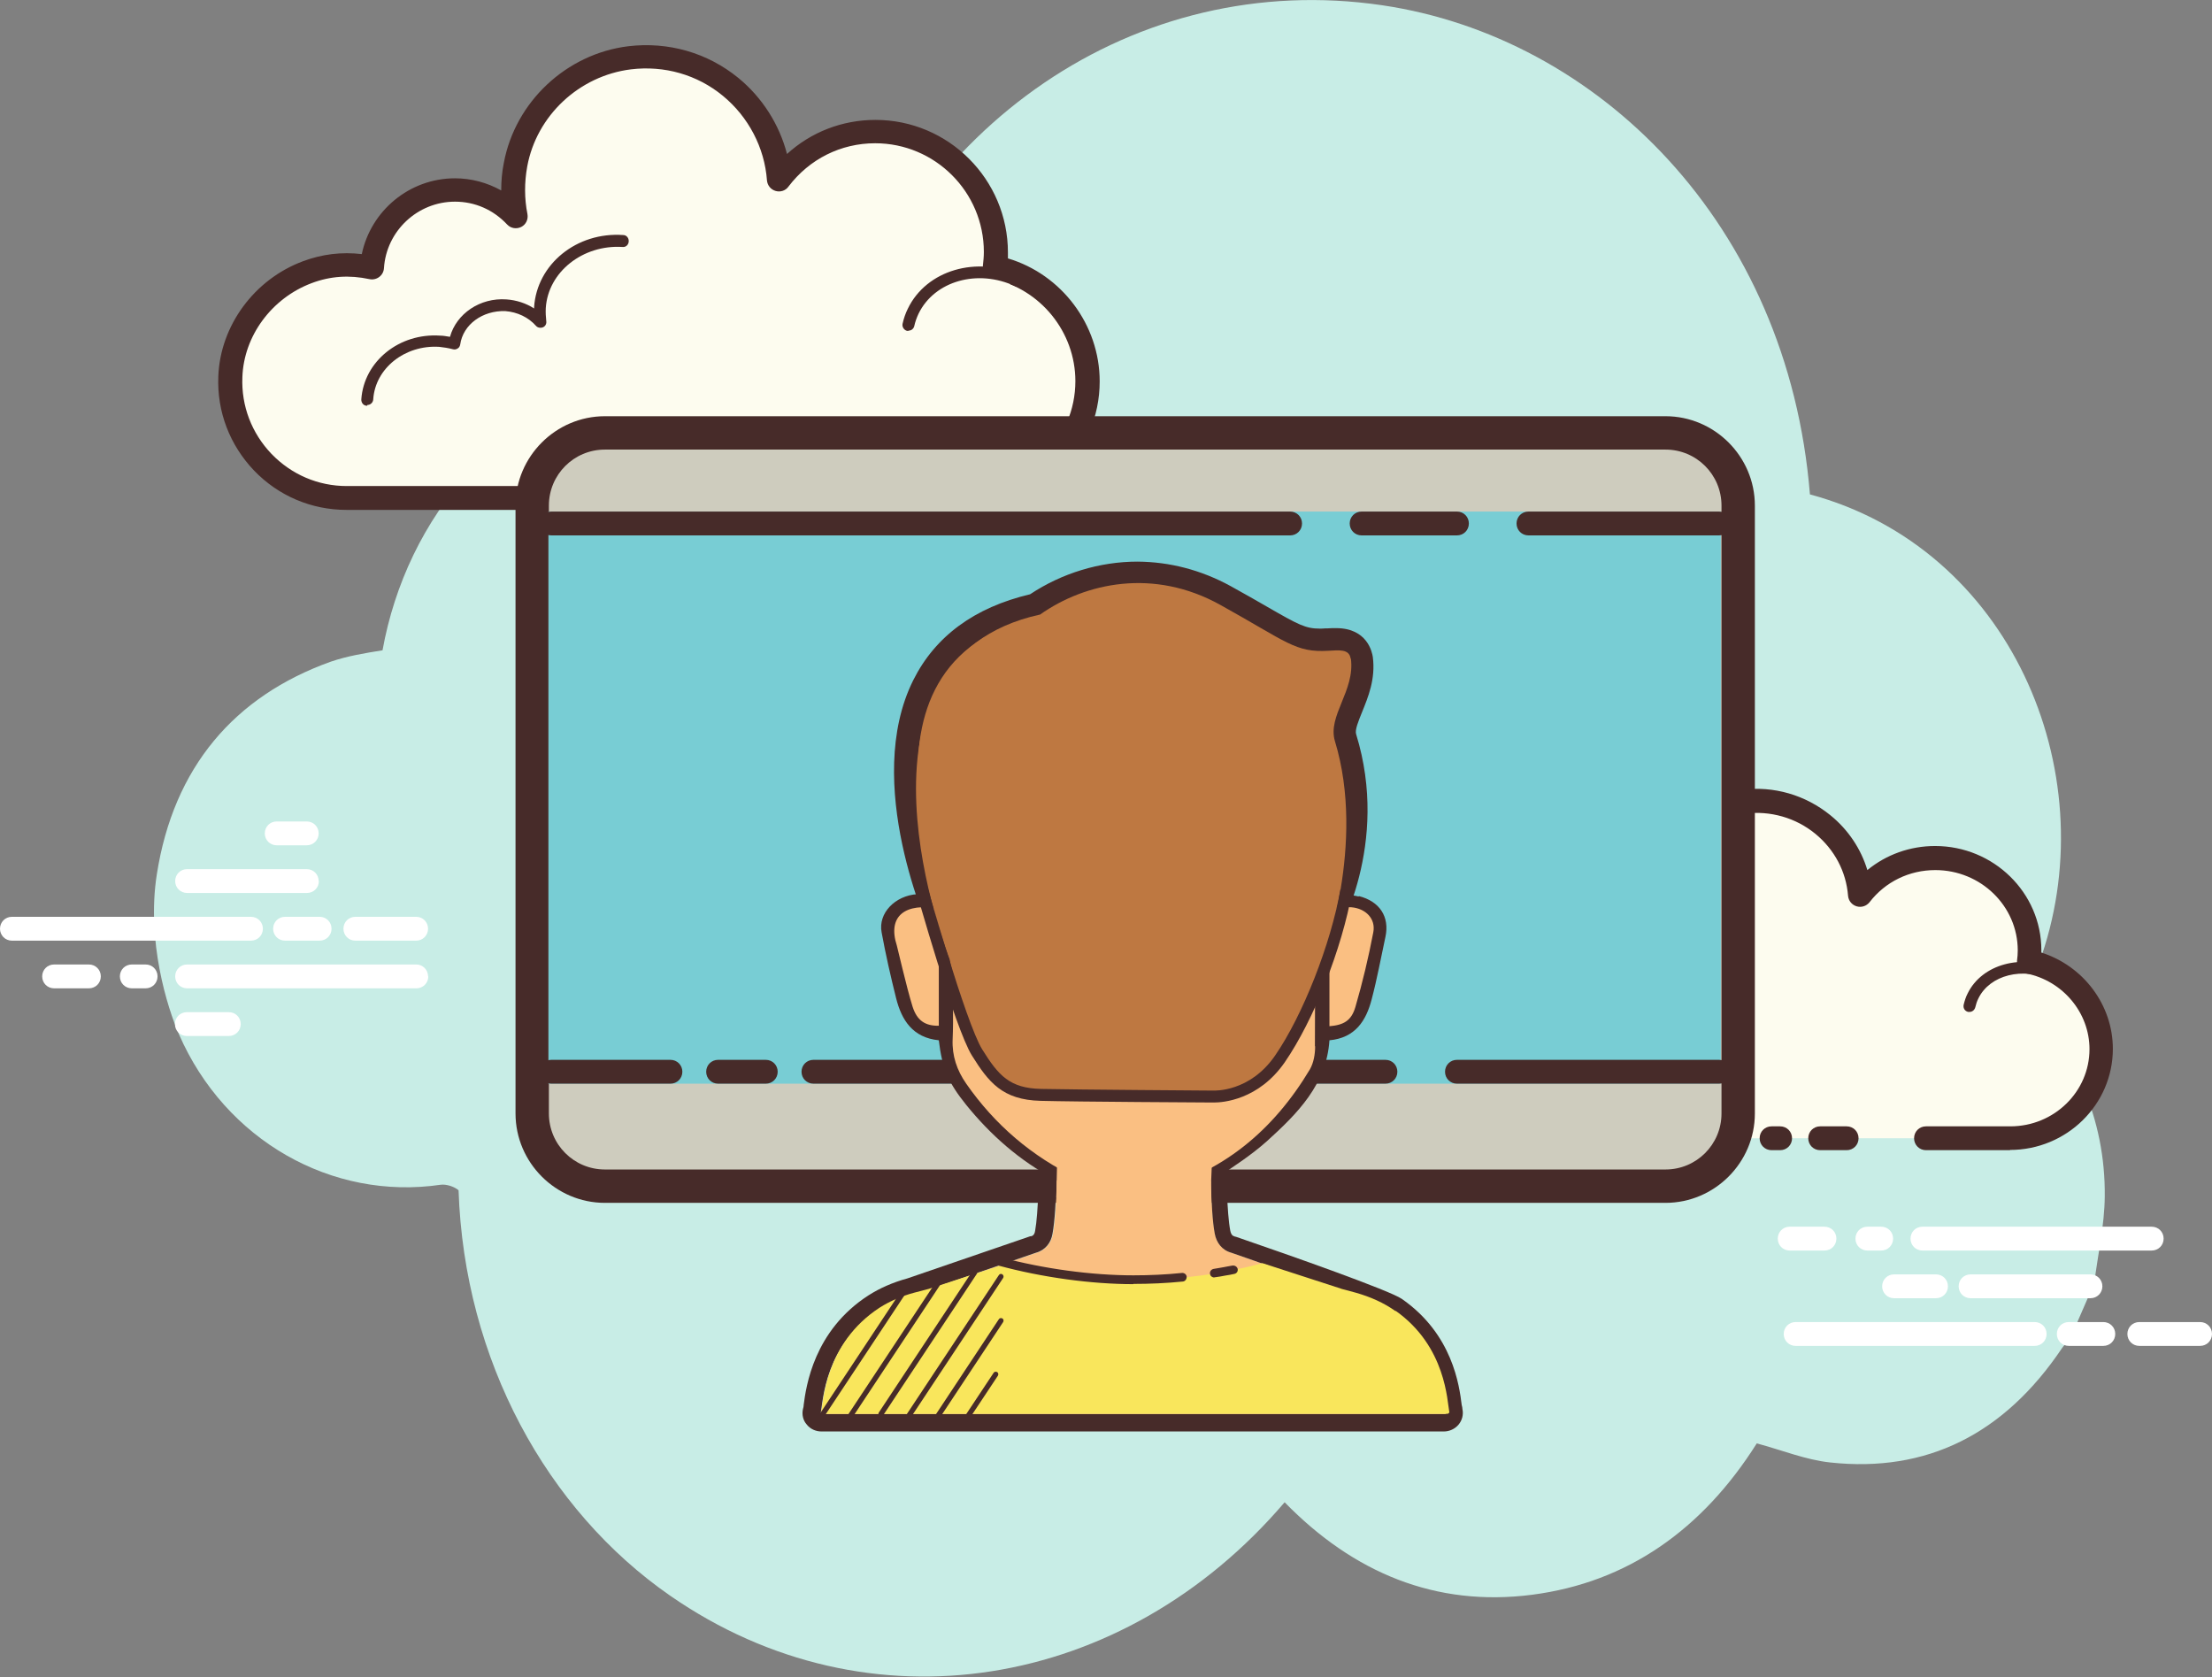 <svg xmlns="http://www.w3.org/2000/svg" id="Layer_2" data-name="Layer 2" viewBox="0 0 92.81 70.36"><rect x="0" y="0" width="92.81" height="70.36" fill="#808080" stroke="none"/><defs><style>      .cls-1 {        fill: #f9e65c;      }      .cls-2 {        fill: #fff;      }      .cls-3 {        fill: #472b29;      }      .cls-4 {        fill: #ceccbe;      }      .cls-5 {        fill: #78cdd4;      }      .cls-6 {        fill: #c8ede6;      }      .cls-7 {        fill: #fabf82;      }      .cls-8 {        fill: #fdfcef;      }      .cls-9 {        fill: #be7841;      }    </style></defs><g id="Layer_1-2" data-name="Layer 1"><path class="cls-6" d="M84.87,42.01c.3-.62,.57-1.26,.8-1.94,2.63-7.77-1.35-17.08-9.73-19.33C75.02,9.36,67.02,1.55,57.99,.22c-10.34-1.52-19.81,5.04-22.97,15.48-3.8-1.35-7.5-1.18-10.99,.86-1.58,.73-3.03,1.81-4.33,3.23-1.91,2.09-3.15,4.72-3.65,7.49-.75,.12-1.48,.24-2.18,.48-4.04,1.45-6.59,4.43-7.29,8.92-.44,2.8,.44,5.59,.93,6.71,1.94,4.45,6.42,6.98,10.98,6.31,.23-.03,.56,.07,.75,.23,.24,7.12,3.7,13.42,8.88,17.01,8.32,5.77,19.03,3.99,25.78-3.92,2.89,2.96,6.34,4.4,10.38,3.88,4.02-.52,7.15-2.74,9.43-6.35,1.05,.28,2.05,.69,3.08,.8,4.04,.44,7.3-1.18,9.73-4.8,.08-.12,.2-.22,.31-.33,.35-.8,.7-1.6,1.04-2.39,.15-1.21,.43-2.42,.44-3.63,.04-3.26-1.29-6.22-3.47-8.21Z"></path><path class="cls-2" d="M10.53,39.46H.5c-.28,0-.5-.22-.5-.5s.22-.5,.5-.5H10.53c.28,0,.5,.22,.5,.5s-.22,.5-.5,.5Zm3.38-.5c0-.28-.22-.5-.5-.5h-1.45c-.28,0-.5,.22-.5,.5s.22,.5,.5,.5h1.45c.28,0,.5-.22,.5-.5Zm4.05,0c0-.28-.22-.5-.5-.5h-2.55c-.28,0-.5,.22-.5,.5s.22,.5,.5,.5h2.55c.28,0,.5-.22,.5-.5Zm0,2c0-.28-.22-.5-.5-.5H7.85c-.28,0-.5,.22-.5,.5s.22,.5,.5,.5h9.62c.28,0,.5-.22,.5-.5Zm-11.35,0c0-.28-.22-.5-.5-.5h-.58c-.28,0-.5,.22-.5,.5s.22,.5,.5,.5h.58c.28,0,.5-.22,.5-.5Zm-2.38,0c0-.28-.22-.5-.5-.5h-1.46c-.28,0-.5,.22-.5,.5s.22,.5,.5,.5h1.46c.28,0,.5-.22,.5-.5Zm9.14-4c0-.28-.22-.5-.5-.5H7.85c-.28,0-.5,.22-.5,.5s.22,.5,.5,.5h5.03c.28,0,.5-.22,.5-.5Zm0-2c0-.28-.22-.5-.5-.5h-1.26c-.28,0-.5,.22-.5,.5s.22,.5,.5,.5h1.26c.28,0,.5-.22,.5-.5Zm-3.27,8c0-.28-.22-.5-.5-.5h-1.76c-.28,0-.5,.22-.5,.5s.22,.5,.5,.5h1.76c.28,0,.5-.22,.5-.5Zm75.27,13.5h-10.03c-.28,0-.5-.22-.5-.5s.22-.5,.5-.5h10.03c.28,0,.5,.22,.5,.5s-.22,.5-.5,.5Zm3.38-.5c0-.28-.22-.5-.5-.5h-1.45c-.28,0-.5,.22-.5,.5s.22,.5,.5,.5h1.45c.28,0,.5-.22,.5-.5Zm4.06,0c0-.28-.22-.5-.5-.5h-2.55c-.28,0-.5,.22-.5,.5s.22,.5,.5,.5h2.55c.28,0,.5-.22,.5-.5Zm-2.03-4c0-.28-.22-.5-.5-.5h-9.62c-.28,0-.5,.22-.5,.5s.22,.5,.5,.5h9.62c.28,0,.5-.22,.5-.5Zm-11.35,0c0-.28-.22-.5-.5-.5h-.58c-.28,0-.5,.22-.5,.5s.22,.5,.5,.5h.58c.28,0,.5-.22,.5-.5Zm-2.38,0c0-.28-.22-.5-.5-.5h-1.46c-.28,0-.5,.22-.5,.5s.22,.5,.5,.5h1.46c.28,0,.5-.22,.5-.5Zm11.16,2c0-.28-.22-.5-.5-.5h-5.03c-.28,0-.5,.22-.5,.5s.22,.5,.5,.5h5.03c.28,0,.5-.22,.5-.5Zm0-2c0-.28-.22-.5-.5-.5h-1.26c-.28,0-.5,.22-.5,.5s.22,.5,.5,.5h1.26c.28,0,.5-.22,.5-.5Zm-6.48,2c0-.28-.22-.5-.5-.5h-1.76c-.28,0-.5,.22-.5,.5s.22,.5,.5,.5h1.76c.28,0,.5-.22,.5-.5Z"></path><path class="cls-8" d="M80.81,47.75h3.54c2.11,0,3.82-1.67,3.82-3.74,0-1.8-1.3-3.31-3.04-3.66,.02-.16,.03-.32,.03-.48,0-2.14-1.77-3.87-3.96-3.87-1.29,0-2.43,.61-3.15,1.54-.18-2.38-2.36-4.22-4.9-3.91-1.86,.22-3.4,1.63-3.74,3.43-.11,.58-.1,1.14,.01,1.67-.5-.53-1.21-.86-2-.86-1.45,0-2.63,1.1-2.72,2.49-.66-.14-1.37-.13-2.12,.14-1.44,.53-2.46,1.85-2.52,3.36-.08,2.13,1.66,3.89,3.82,3.89h8.81m1.64,0h.36"></path><path class="cls-3" d="M84.35,48.25h-3.54c-.28,0-.5-.22-.5-.5s.22-.5,.5-.5h3.54c1.83,0,3.32-1.45,3.32-3.24,0-1.52-1.11-2.86-2.64-3.17-.26-.05-.43-.29-.4-.55,.02-.14,.03-.28,.03-.42,0-1.86-1.55-3.37-3.46-3.37-1.09,0-2.1,.49-2.76,1.35-.13,.16-.34,.23-.54,.17-.2-.06-.34-.23-.36-.44-.08-1.02-.57-1.94-1.37-2.6-.83-.68-1.89-.98-2.97-.85-1.65,.2-3.01,1.44-3.31,3.03-.09,.49-.09,.99,0,1.47,.04,.22-.06,.44-.26,.54-.2,.1-.44,.06-.59-.1-.43-.45-1.01-.7-1.64-.7-1.17,0-2.14,.89-2.22,2.03-.01,.15-.08,.28-.2,.37-.12,.09-.26,.12-.41,.09-.64-.14-1.24-.1-1.85,.12-1.26,.46-2.14,1.63-2.19,2.9-.03,.88,.28,1.71,.9,2.35,.63,.66,1.5,1.02,2.42,1.02h8.81c.28,0,.5,.22,.5,.5s-.22,.5-.5,.5h-8.81c-1.18,0-2.33-.49-3.14-1.33-.8-.84-1.22-1.93-1.17-3.08,.07-1.67,1.21-3.2,2.85-3.81,.61-.22,1.24-.3,1.88-.24,.34-1.4,1.63-2.42,3.14-2.42,.49,0,.98,.11,1.41,.32,0-.24,.04-.48,.08-.73,.38-2.01,2.1-3.58,4.17-3.83,1.36-.17,2.68,.22,3.73,1.07,.75,.61,1.28,1.41,1.55,2.3,.79-.65,1.79-1.01,2.84-1.01,2.46,0,4.46,1.96,4.46,4.37,0,.03,0,.07,0,.1,1.76,.56,3,2.19,3,4.04,0,2.34-1.94,4.24-4.32,4.24Zm-9.66,0h-.36c-.28,0-.5-.22-.5-.5s.22-.5,.5-.5h.36c.28,0,.5,.22,.5,.5s-.22,.5-.5,.5Z"></path><path class="cls-3" d="M82.64,42.45s-.04,0-.06,0c-.14-.03-.22-.16-.19-.3,.04-.16,.09-.33,.17-.48,.6-1.22,2.27-1.68,3.72-1.01,.12,.06,.18,.21,.12,.33-.06,.13-.21,.18-.33,.12-1.2-.56-2.58-.21-3.06,.77-.06,.12-.1,.24-.13,.37-.03,.12-.13,.2-.24,.2Zm-5.16,5.8h-1.11c-.28,0-.5-.22-.5-.5s.22-.5,.5-.5h1.11c.28,0,.5,.22,.5,.5s-.22,.5-.5,.5Z"></path><g><path class="cls-8" d="M28.97,20.88h11.76c2.7,0,4.89-2.19,4.89-4.89,0-2.35-1.67-4.32-3.88-4.78,.03-.21,.04-.42,.04-.63,0-2.8-2.27-5.06-5.06-5.06-1.65,0-3.11,.79-4.04,2.02-.24-3.11-3.02-5.51-6.27-5.12-2.38,.29-4.35,2.13-4.78,4.49-.14,.76-.13,1.49,.01,2.18-.64-.69-1.55-1.12-2.56-1.12-1.85,0-3.36,1.44-3.48,3.26-.84-.19-1.75-.17-2.72,.19-1.84,.69-3.15,2.42-3.23,4.39-.11,2.79,2.12,5.08,4.89,5.08h11.27"></path><path class="cls-3" d="M40.73,21.38h-11.76c-.28,0-.5-.22-.5-.5s.22-.5,.5-.5h11.76c2.42,0,4.39-1.97,4.39-4.39,0-2.07-1.47-3.87-3.49-4.3-.26-.05-.43-.29-.39-.55,.02-.19,.04-.37,.04-.57,0-2.52-2.05-4.56-4.56-4.56-1.44,0-2.76,.66-3.64,1.82-.12,.17-.34,.24-.54,.18-.2-.06-.34-.23-.36-.44-.1-1.38-.78-2.67-1.85-3.55-1.08-.89-2.46-1.28-3.86-1.11-2.17,.27-3.96,1.94-4.35,4.08-.12,.67-.12,1.34,.01,1.99,.04,.22-.06,.44-.26,.54-.2,.1-.44,.06-.59-.1-.58-.62-1.35-.96-2.19-.96-1.57,0-2.88,1.23-2.98,2.79-.01,.15-.08,.28-.2,.37-.12,.09-.27,.12-.41,.09-.84-.18-1.64-.13-2.43,.17-1.67,.63-2.84,2.21-2.9,3.94-.05,1.21,.39,2.35,1.22,3.22,.84,.87,1.96,1.35,3.16,1.35h11.27c.28,0,.5,.22,.5,.5s-.22,.5-.5,.5H14.54c-1.48,0-2.86-.59-3.88-1.65-1.02-1.07-1.56-2.47-1.5-3.95,.08-2.13,1.51-4.07,3.55-4.83,.8-.3,1.63-.4,2.47-.3,.38-1.82,2-3.18,3.91-3.18,.68,0,1.35,.18,1.94,.51,0-.39,.03-.77,.11-1.16,.48-2.56,2.62-4.57,5.22-4.89,1.68-.2,3.32,.27,4.62,1.33,1,.82,1.72,1.95,2.04,3.19,1.01-.92,2.32-1.43,3.71-1.43,3.07,0,5.56,2.5,5.56,5.56,0,.08,0,.17,0,.25,2.25,.67,3.85,2.78,3.85,5.16,0,2.97-2.42,5.39-5.39,5.39Z"></path><path class="cls-8" d="M26.13,10.12c-1.81-.12-3.36,1.13-3.48,2.79-.01,.21,0,.41,.02,.61-.35-.39-.86-.66-1.46-.7-1.09-.07-2.02,.65-2.16,1.62-.2-.05-.4-.09-.62-.1-1.58-.1-2.94,.99-3.04,2.44"></path><path class="cls-3" d="M15.41,17.02s-.01,0-.02,0c-.14,0-.24-.13-.23-.27,.11-1.59,1.59-2.79,3.31-2.67,.14,0,.27,.03,.41,.05,.27-.97,1.26-1.65,2.37-1.57,.42,.03,.82,.16,1.16,.38,0-.02,0-.04,0-.06,.12-1.8,1.79-3.16,3.74-3.02,.14,0,.24,.13,.23,.27s-.12,.25-.27,.23c-1.65-.1-3.11,1.04-3.21,2.56-.01,.18,0,.37,.02,.55,.02,.11-.04,.22-.14,.26s-.22,.02-.29-.06c-.32-.36-.78-.58-1.29-.62-.95-.03-1.77,.56-1.89,1.4-.01,.07-.05,.14-.11,.17-.06,.04-.13,.05-.2,.03-.19-.05-.38-.08-.57-.1-1.44-.09-2.69,.9-2.77,2.21-.01,.13-.12,.23-.25,.23Z"></path><g><path class="cls-8" d="M42.71,11.78c-1.7-.8-3.66-.23-4.39,1.27-.09,.19-.16,.38-.2,.57"></path><path class="cls-3" d="M38.12,13.88s-.04,0-.06,0c-.13-.03-.22-.17-.19-.3,.05-.22,.12-.43,.22-.63,.78-1.62,2.9-2.24,4.72-1.39,.12,.06,.18,.21,.12,.33-.06,.13-.21,.18-.33,.12-1.57-.74-3.39-.23-4.06,1.15-.08,.17-.14,.34-.18,.52-.03,.12-.13,.19-.24,.19Z"></path></g></g><g><path class="cls-4" d="M25.38,49.76c-1.68,0-3.05-1.37-3.05-3.05V21.21c0-1.68,1.37-3.05,3.05-3.05h44.5c1.68,0,3.05,1.37,3.05,3.05v25.5c0,1.68-1.37,3.05-3.05,3.05H25.38Z"></path><path class="cls-3" d="M69.88,18.86c1.3,0,2.35,1.05,2.35,2.35v25.5c0,1.3-1.05,2.35-2.35,2.35H25.38c-1.3,0-2.35-1.05-2.35-2.35V21.21c0-1.3,1.05-2.35,2.35-2.35h44.5m0-1.4H25.38c-2.06,0-3.75,1.69-3.75,3.75v25.5c0,2.06,1.69,3.75,3.75,3.75h44.5c2.06,0,3.75-1.69,3.75-3.75V21.21c0-2.06-1.69-3.75-3.75-3.75h0Z"></path><path class="cls-5" d="M23.01,21.46h49.19v24H23.01V21.46Z"></path><path class="cls-3" d="M54.13,22.46H23.13c-.28,0-.5-.22-.5-.5s.22-.5,.5-.5h31c.28,0,.5,.22,.5,.5s-.22,.5-.5,.5Zm7,0h-4c-.28,0-.5-.22-.5-.5s.22-.5,.5-.5h4c.28,0,.5,.22,.5,.5s-.22,.5-.5,.5ZM28.13,45.46h-5c-.28,0-.5-.22-.5-.5s.22-.5,.5-.5h5c.28,0,.5,.22,.5,.5s-.22,.5-.5,.5Zm30,0h-24c-.28,0-.5-.22-.5-.5s.22-.5,.5-.5h24c.28,0,.5,.22,.5,.5s-.22,.5-.5,.5Zm-26,0h-2c-.28,0-.5-.22-.5-.5s.22-.5,.5-.5h2c.28,0,.5,.22,.5,.5s-.22,.5-.5,.5Zm40,0h-11c-.28,0-.5-.22-.5-.5s.22-.5,.5-.5h11c.28,0,.5,.22,.5,.5s-.22,.5-.5,.5Z"></path><path class="cls-3" d="M72.13,22.46h-8c-.28,0-.5-.22-.5-.5s.22-.5,.5-.5h8c.28,0,.5,.22,.5,.5s-.22,.5-.5,.5Z"></path></g><g><path class="cls-9" d="M39.54,39.03c-.12-.25-2.82-6.21-.78-10.3,.86-1.72,2.42-2.85,4.65-3.35,1.28-.86,2.8-1.33,4.31-1.33,1.27,0,2.51,.32,3.67,.97,.61,.33,1.1,.62,1.51,.85,1.32,.76,1.72,.98,2.46,.98,.08,0,.17,0,.26,0,.21-.01,.32-.02,.42-.02,.81,0,1,.48,1.04,.77,.11,.79-.17,1.46-.41,2.05-.2,.49-.38,.92-.27,1.27,1.37,4.42-.75,8.01-.84,8.16l-.94,1.56v-1.82s.02-3.24-.73-5.37c-1.03,.54-2.27,.82-3.61,.82-2.38,0-5-.85-7.61-2.45-2.2,1.81-2.19,6.95-2.19,7v2.31s-.96-2.09-.96-2.09Z"></path><path class="cls-3" d="M47.73,24.55c1.11,0,2.28,.27,3.43,.9,2.59,1.42,3.07,1.9,4.21,1.9,.09,0,.19,0,.29,0,.13,0,.27-.02,.4-.02,.28,0,.51,.06,.54,.34,.18,1.33-.99,2.36-.66,3.4,1.31,4.26-.79,7.76-.79,7.76,0,0,.03-3.88-.99-6.1-1.05,.68-2.37,1.04-3.86,1.04-2.25,0-4.9-.81-7.63-2.55-2.7,1.77-2.67,7.61-2.67,7.61,0,0-5.12-11.09,3.62-12.97,1.11-.77,2.55-1.3,4.11-1.3m0-1v0c-1.58,0-3.17,.48-4.51,1.37-2.33,.55-3.98,1.76-4.9,3.6-2.15,4.3,.65,10.47,.77,10.73l1.93,4.17-.02-4.59c0-1.34,.32-4.85,1.76-6.38,2.58,1.52,5.17,2.33,7.54,2.33,1.2,0,2.32-.21,3.3-.62,.46,1.67,.55,3.84,.55,4.67l-.02,3.65,1.88-3.12c.1-.16,2.32-3.94,.89-8.57-.06-.18,.1-.56,.25-.93,.25-.62,.57-1.38,.45-2.31-.03-.2-.23-1.21-1.54-1.21-.12,0-.24,0-.36,.01h-.09c-.08,.01-.16,.01-.24,.01-.59,0-.89-.16-2.21-.92-.41-.24-.91-.52-1.52-.86-1.24-.68-2.56-1.02-3.91-1.03h0Z"></path><path class="cls-7" d="M58.46,55.07c-.49-.34-6.79-2.52-6.79-2.52-.4-.11-.62-.43-.69-.79-.2-1.02-.18-3.48-.17-3.92,0-.03-.03-.06-.07-.06h-6.32s-.07,.03-.07,.06c0,.44,.03,2.84-.17,3.92-.07,.36-.29,.68-.69,.79l-5.15,1.77c-.51,.14-1.01,.34-1.45,.62-2.27,1.47-2.34,3.86-2.43,4.31,0,.04,.03,.07,.07,.07h26.11s.08-.04,.07-.07c-.09-.43-.12-2.71-2.24-4.18Z"></path><path class="cls-3" d="M50.73,47.78s.07,.03,.07,.06c0,.44-.03,2.9,.17,3.92,.07,.36,.29,.68,.69,.79,0,0,6.3,2.18,6.79,2.52,2.11,1.47,2.15,3.75,2.24,4.18,0,.04-.03,.07-.07,.07h-26.11s-.08-.04-.07-.07c.09-.45,.16-2.85,2.43-4.31,.44-.28,.93-.48,1.45-.62l5.15-1.77c.4-.11,.63-.43,.69-.79,.2-1.08,.18-3.49,.17-3.92,0-.03,.03-.06,.07-.06h6.32m0-.72h-6.32c-.22,0-.42,.09-.58,.24-.15,.15-.23,.35-.23,.56,.01,1.33-.02,3.02-.16,3.78-.03,.19-.13,.21-.17,.22h-.03s-.03,.01-.03,.01l-5.13,1.76c-.62,.17-1.16,.41-1.63,.71-2.3,1.48-2.62,3.83-2.72,4.6,0,.07-.02,.13-.03,.17-.05,.23,0,.47,.16,.65,.15,.19,.38,.29,.62,.29h26.11c.24,0,.47-.11,.62-.29,.15-.18,.21-.42,.16-.65,0-.04-.01-.1-.03-.17-.1-.81-.38-2.97-2.51-4.45-.5-.35-4.58-1.79-6.97-2.61h-.03s-.03-.02-.03-.02c-.03,0-.13-.03-.17-.23-.14-.72-.18-2.42-.16-3.77,0-.21-.08-.41-.23-.56-.15-.15-.36-.23-.57-.23h0Z"></path><path class="cls-7" d="M57.56,40.14c.11-.38,.21-.75,.34-1.12,.17-.48,.05-.79-.49-1.09-.03-.01-.04-.03-.07-.04-.09-.01-.17-.03-.24-.03-.49-.06-1.36-.08-1.61-.58-.29-.57-.14-1.17-.07-1.78,.08-.66-.17-1.3-.17-1.96-.04-.06-.08-.14-.09-.23-.1-.97-.39-1.9-.77-2.81-1.35-1.77-3.88-2.96-6.77-2.96-4.31,0-7.82,2.65-7.82,5.91,0,.15,0,.31,.03,.46-.04,.59-.1,1.11-.07,1.76,.02,.57-.06,.99,0,1.75,.03,.42-.17,.15-.85,.18-.09,0-.17,0-.26,0-.75,.05-1.36,.53-1.49,1.12,.09,.06,.17,.15,.2,.28,.28,1.1,.24,2.37,.79,3.4,.31,.57,.79,.65,1.29,1.02,.28,.2,.33,.44,.4,.74,.28,1.13,1.06,2.09,1.91,2.91,.43,.42,.89,.79,1.36,1.17,.39,.31,.79,.68,1.27,.86,.16,.06,.26,.17,.31,.3,.32,.17,.77,.4,.77,.4,1.53,.61,3.01,.66,4.56-.03v.02s.76-.36,1.06-.53c.02-.03,.05-.06,.09-.1,.47-.39,.99-.72,1.48-1.1,.4-.31,.72-.65,1.03-1.02-.07-.16,.09-.02,.23-.19,.69-.79,1.34-2.03,1.45-3.04,0-.05,.04-.09,.07-.13-.09-.28,.13-.43,.54-.44,.37,0,.59-.42,.87-.62,.21-.8,.49-1.68,.73-2.46Z"></path><path class="cls-3" d="M57.01,37.61c-.33-.08-.69-.09-1.07-.14,0-.04-.1,.04-.1,0-.24-.02-.36-.3-.37-.59,0-.58-.08-1.22-.03-1.84,.01-.55-.08-.9-.19-1.3,.02-.16,.03-.32,.03-.49,0-3.35-3.51-6.07-7.82-6.07s-7.82,2.72-7.82,6.07c0,.16,0,.31,.03,.47-.04,.61-.1,1.15-.07,1.81,.02,.59-.06,1.02,0,1.79,.03,.44-.17,.15-.85,.19-.09,0-.17,0-.26,0-.94,.06-1.65,.8-1.5,1.6,.17,.93,.38,1.85,.61,2.77,.23,.91,.69,1.65,1.79,1.76,.14,1.18,.4,1.78,1.15,2.71,1.02,1.26,2.24,2.34,3.71,3.12,.15,.08,1.05,.57,1.05,.57,1.53,.63,3.01,.68,4.56-.03v.02s.98-.48,1.16-.6c.74-.49,1.49-.98,2.14-1.56,1.28-1.16,2.5-2.38,2.62-4.23,1.09-.1,1.54-.83,1.77-1.71,.23-.87,.39-1.75,.58-2.63,.18-.84-.24-1.49-1.12-1.71Zm-17.62,5.42c-.55,.01-.91-.2-1.1-.8-.26-.83-.65-2.55-.66-2.56-.41-1.26,.37-1.81,1.76-1.55v.73s-.01,.61,0,.61v3.57h0Zm15.79,.86c0,.33-.06,.69-.22,.97-1.52,2.54-3.67,4.39-6.74,5.13-1.07,.26-2.06-.11-2.99-.55-1.94-.92-3.5-2.27-4.69-3.98-.39-.56-.6-1.17-.57-1.86,.04-.91,0-1.83,0-2.74,0-.11,0-.22,0-.34-.23-2.51,.3-7.16,.3-7.25,0-3.02,3.22-5.48,7.19-5.48s7.32,2.46,7.32,5.48c0,.06,.03,.13,.02,.2,.27,.26,.07,2.7,.35,3.93,.03,.14,.03,.29,.03,.43,0,2.02,0,4.04-.01,6.06Zm2.44-4.78c-.2,1.05-.45,2.1-.75,3.13-.17,.58-.49,.76-1.09,.81v-3.59s0,0,0,0c0-.01,0-.02,0-.03v-.76s0,0-.01,0v-.61c.33,0,.63-.02,.93,0,.6,.05,1.03,.48,.92,1.05Z"></path><path class="cls-1" d="M58.55,55c-.49-.35-1.06-.6-1.66-.77l-.63-.17s0,0,.01,0l-3.3-1.07c-1.67,.45-3.47,.7-5.34,.7s-3.67-.25-5.34-.7l-3.3,1.07s0,0,.01,0l-.65,.17c-.52,.14-1.01,.35-1.45,.63-2.28,1.49-2.35,3.93-2.44,4.38,0,.04,.03,.07,.07,.07h26.21s.08-.04,.07-.07c-.09-.44-.13-2.75-2.25-4.25Z"></path><path class="cls-3" d="M47.56,53.87c-1.76,0-3.83-.28-5.67-.78-.1-.03-.15-.13-.13-.22,.03-.1,.13-.15,.22-.13,1.81,.49,3.84,.76,5.57,.76,.68,0,1.37-.03,2.04-.1,.1-.01,.19,.06,.2,.16,0,.1-.06,.19-.16,.2-.69,.07-1.39,.1-2.08,.1Zm3.39-.28c-.09,0-.17-.06-.18-.15-.02-.1,.05-.19,.15-.21,.14-.02,.28-.05,.41-.07,.12-.02,.25-.05,.38-.07,.1-.01,.19,.04,.22,.14,.02,.1-.04,.19-.14,.21-.13,.03-.25,.05-.38,.07-.14,.03-.28,.05-.42,.07,0,0-.02,0-.03,0Zm-16.43,5.84s-.04,0-.06-.02c-.05-.03-.06-.1-.03-.15l3.53-5.33c.03-.05,.1-.07,.15-.03s.06,.1,.03,.15l-3.53,5.33s-.06,.05-.09,.05Zm1.09,.18s-.04,0-.06-.02c-.05-.03-.06-.1-.03-.15l3.94-5.95c.03-.05,.1-.07,.15-.03s.06,.1,.03,.15l-3.94,5.95s-.06,.05-.09,.05Zm1.35-.18s-.04,0-.06-.02c-.05-.03-.06-.1-.03-.15l3.94-5.95c.03-.05,.1-.06,.15-.03,.05,.03,.06,.1,.03,.15l-3.94,5.95s-.06,.05-.09,.05Zm1.1,.18s-.04,0-.06-.02c-.05-.03-.06-.1-.03-.15l3.94-5.95c.03-.05,.1-.07,.15-.03s.06,.1,.03,.15l-3.94,5.95s-.06,.05-.09,.05Zm1.14,.13s-.04,0-.06-.02c-.05-.03-.06-.1-.03-.15l2.8-4.23c.03-.05,.1-.06,.15-.03,.05,.03,.06,.1,.03,.15l-2.8,4.23s-.06,.05-.09,.05Zm1.18,.13s-.04,0-.06-.02c-.05-.03-.06-.1-.03-.15l1.4-2.11c.03-.05,.1-.06,.15-.03,.05,.03,.06,.1,.03,.15l-1.4,2.11s-.06,.05-.09,.05Z"></path><path class="cls-9" d="M56.67,27.63c-.06-.42-.5-.35-.94-.33-1.38,.08-1.71-.36-4.52-1.92-2.8-1.56-5.67-.94-7.57,.4-8.78,1.92-3.8,14.45-3.8,14.45,0,0,1.11,5.66,3.5,5.71,2.33,.05,5.38,.03,7.71,.03,2.83,0,4.45-5.71,4.45-5.71,0,0,1.83-4.84,.51-9.17-.32-1.06,.85-2.11,.67-3.46h0Z"></path><path class="cls-3" d="M50.95,46.25s-.07,0-.08,0h0c-.07,0-5.78-.03-7.21-.07-1.6-.04-2.18-.78-2.88-1.9-.72-1.15-2.35-6.94-2.42-7.19l.48-.13c.02,.06,1.69,5.97,2.37,7.06,.69,1.11,1.16,1.63,2.47,1.66,1.42,.03,7.15,.07,7.21,.07,.07,0,1.55,.07,2.61-1.47,1.16-1.68,2.34-4.68,2.74-6.97l.49,.09c-.42,2.39-1.61,5.4-2.83,7.17-1.1,1.58-2.6,1.68-2.96,1.68Z"></path><path class="cls-7" d="M44.32,50.21l.06-2.62,6.48,.9-.08,1.96-4.23,1.31-2.23-1.54Z"></path></g></g></svg>